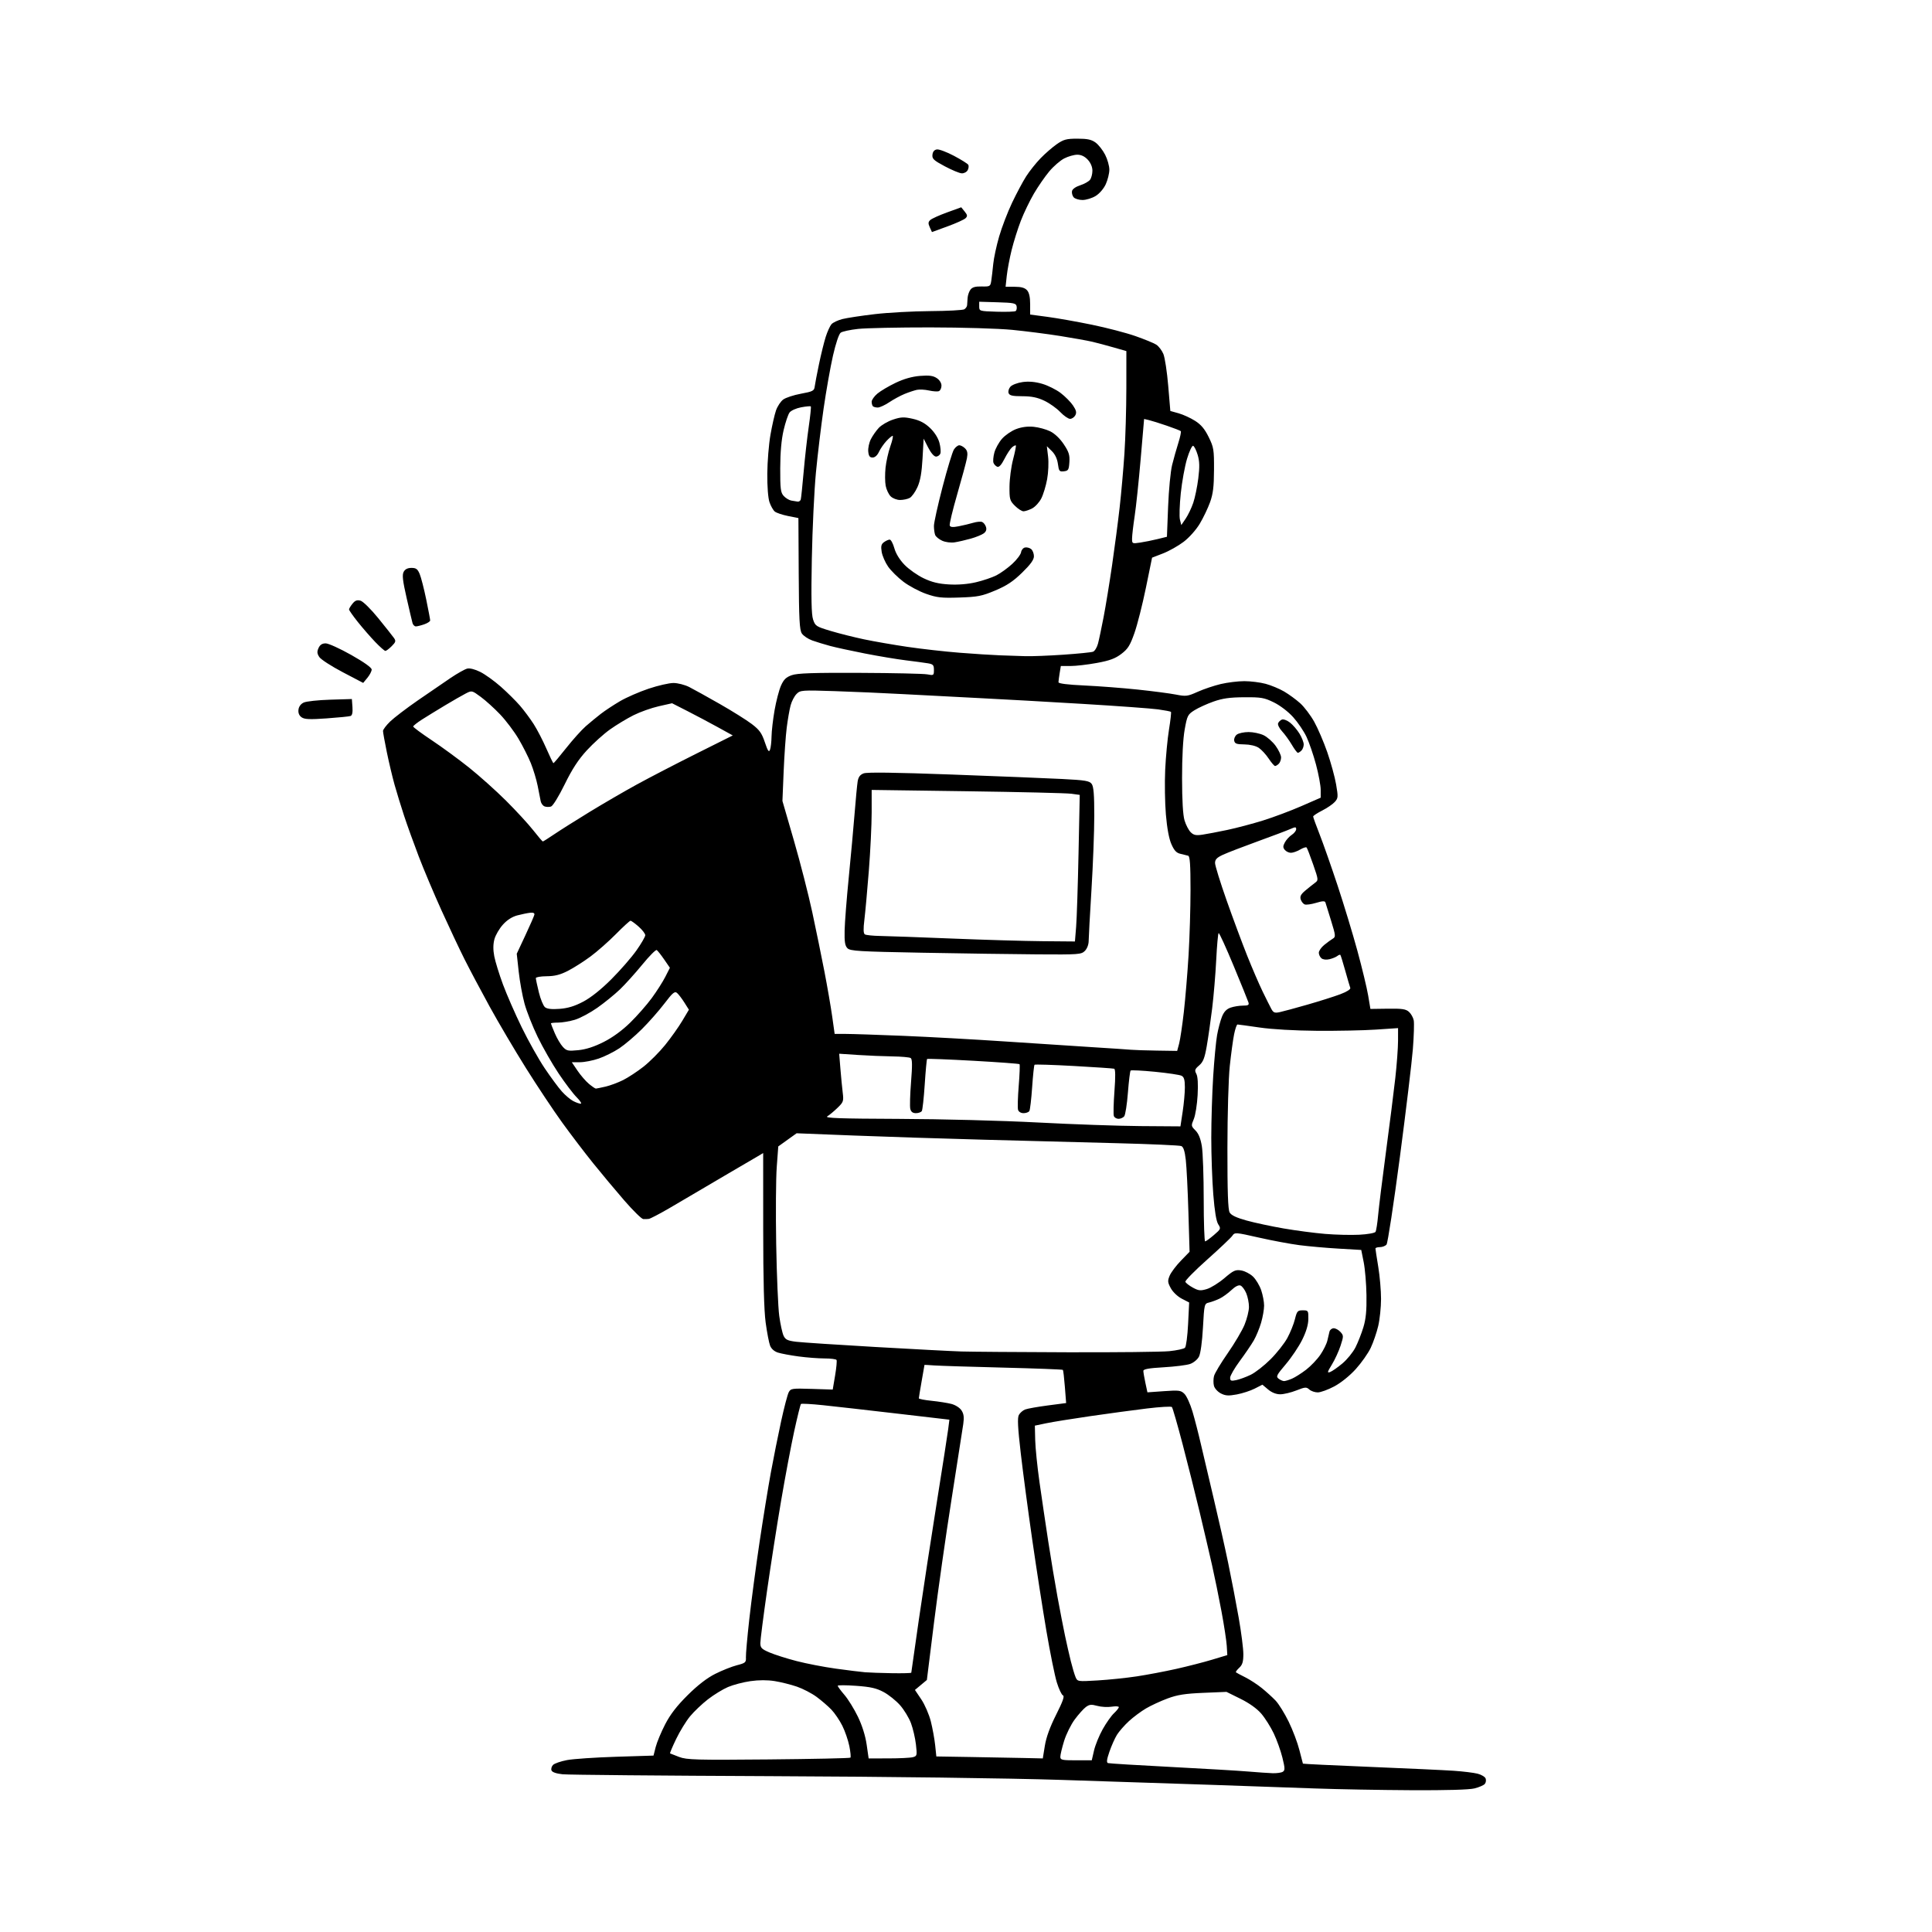 <svg version="1.1" xmlns="http://www.w3.org/2000/svg" xmlns:xlink="http://www.w3.org/1999/xlink" width="1024" height="1024" viewBox="0 0 1024 1024"><path stroke="none" fill="black" fill-rule="evenodd" d="M747.807,948.847C731.688,948.764 708.825,948.347 697.0,947.921C685.175,947.495 660.875,946.646 643.0,946.033C625.125,945.421 588.9,944.229 562.5,943.386C533.919,942.472 471.819,941.671 409.0,941.405C350.975,941.16 301.11,940.708 298.188,940.4C294.79,940.042 292.669,939.301 292.301,938.343C291.985,937.519 292.363,936.208 293.142,935.429C293.921,934.651 297.245,933.506 300.529,932.884C303.813,932.263 315.472,931.472 326.437,931.127L346.374,930.5L347.537,925.932C348.177,923.419 350.43,918.019 352.543,913.932C355.263,908.673 358.742,904.16 364.443,898.498C369.812,893.166 374.691,889.394 379.068,887.191C382.68,885.373 387.855,883.313 390.568,882.614C395.121,881.439 395.489,881.117 395.353,878.421C395.271,876.814 396.087,867.625 397.164,858.0C398.241,848.375 400.669,830.15 402.559,817.5C404.449,804.85 407.151,788.2 408.562,780.5C409.973,772.8 412.428,760.548 414.016,753.273C415.605,745.999 417.417,739.089 418.044,737.919C419.119,735.909 419.798,735.81 430.273,736.145L441.363,736.5L442.619,729.054C443.31,724.958 443.652,721.246 443.379,720.804C443.105,720.362 440.241,720.0 437.013,720.0C433.786,720 427.625,719.528 423.322,718.952C419.02,718.375 414.084,717.456 412.353,716.908C410.375,716.283 408.817,714.908 408.158,713.207C407.581,711.718 406.527,706.225 405.816,701.0C404.94,694.563 404.52,678.546 404.512,651.323L404.5,611.146L401.5,612.93C399.85,613.911 392.875,617.992 386.0,621.997C379.125,626.003 371.25,630.637 368.5,632.295C365.75,633.953 359.401,637.681 354.39,640.579C349.38,643.477 344.655,645.935 343.89,646.042C343.126,646.149 341.785,646.184 340.911,646.118C340.038,646.053 335.517,641.612 330.866,636.25C326.215,630.888 318.788,622.0 314.36,616.5C309.933,611.0 302.566,601.325 297.989,595.0C293.412,588.675 284.776,575.7 278.799,566.166C272.822,556.632 264.15,541.943 259.528,533.522C254.906,525.102 248.9,513.777 246.18,508.356C243.461,502.935 237.977,491.3 233.994,482.5C230.011,473.7 224.599,460.875 221.967,454.0C219.336,447.125 215.838,437.417 214.193,432.426C212.549,427.435 210.268,420.01 209.125,415.926C207.982,411.842 206.136,404.063 205.023,398.64C203.911,393.217 203,388.176 203,387.438C203,386.7 204.687,384.456 206.75,382.452C208.812,380.448 215.45,375.381 221.5,371.192C227.55,367.003 235.387,361.636 238.916,359.265C242.445,356.895 246.36,354.697 247.615,354.382C249.002,354.034 251.732,354.725 254.57,356.142C257.139,357.425 262.044,360.956 265.47,363.988C268.895,367.019 273.453,371.535 275.599,374.022C277.744,376.51 281.009,380.897 282.854,383.772C284.699,386.647 287.724,392.487 289.577,396.75C291.43,401.012 293.126,404.5 293.345,404.5C293.564,404.5 296.614,400.875 300.122,396.445C303.63,392.015 308.3,386.818 310.5,384.896C312.7,382.974 316.3,380.012 318.5,378.315C320.7,376.618 325.261,373.611 328.635,371.634C332.009,369.657 338.826,366.68 343.783,365.019C348.739,363.359 354.659,362 356.937,362C359.216,362 362.974,362.96 365.29,364.132C367.605,365.305 374.9,369.349 381.5,373.118C388.1,376.887 395.73,381.669 398.456,383.744C402.544,386.856 403.758,388.55 405.388,393.414C406.941,398.046 407.525,398.902 408.112,397.405C408.523,396.357 408.891,393.196 408.93,390.381C408.968,387.566 409.693,381.291 410.539,376.437C411.385,371.584 412.913,365.725 413.933,363.419C415.385,360.136 416.626,358.929 419.644,357.863C422.626,356.809 430.803,356.53 455.716,356.632C473.434,356.705 489.522,357.063 491.466,357.428C494.873,358.067 495.0,357.983 495.0,355.091C495.0,352.483 494.575,352.021 491.75,351.555C489.962,351.26 484.675,350.548 480.0,349.973C475.325,349.398 465.65,347.783 458.5,346.385C451.35,344.987 443.025,343.179 440.0,342.367C436.975,341.556 432.699,340.246 430.498,339.458C428.297,338.669 425.822,337.006 424.998,335.762C423.762,333.896 423.471,328.339 423.337,304.047L423.174,274.593L417.68,273.496C414.658,272.893 411.492,271.823 410.644,271.119C409.796,270.416 408.537,268.189 407.847,266.17C407.098,263.98 406.629,257.862 406.685,251.0C406.736,244.675 407.486,235.45 408.35,230.5C409.215,225.55 410.541,219.72 411.296,217.544C412.052,215.369 413.764,212.772 415.1,211.775C416.436,210.777 420.673,209.382 424.515,208.676C430.755,207.528 431.532,207.13 431.802,204.945C431.968,203.6 432.994,198.225 434.083,193.0C435.172,187.775 436.781,181.25 437.66,178.5C438.538,175.75 439.902,172.759 440.69,171.853C441.478,170.947 444.103,169.708 446.524,169.098C448.944,168.489 456.665,167.319 463.681,166.498C470.697,165.677 483.93,164.955 493.087,164.894C502.244,164.832 510.354,164.4 511.109,163.933C511.864,163.466 512.53,162.502 512.589,161.792C512.647,161.081 512.764,159.349 512.848,157.941C512.931,156.534 513.599,154.563 514.332,153.561C515.31,152.224 516.894,151.764 520.293,151.833C524.763,151.922 524.94,151.814 525.409,148.713C525.676,146.946 526.14,142.974 526.44,139.887C526.74,136.801 528.141,130.276 529.554,125.387C530.968,120.499 534.049,112.45 536.401,107.5C538.754,102.55 542.113,96.25 543.867,93.5C545.62,90.75 549.059,86.429 551.509,83.899C553.959,81.368 557.846,77.993 560.146,76.399C563.754,73.899 565.259,73.5 571.091,73.5C576.336,73.5 578.487,73.962 580.677,75.559C582.23,76.691 584.513,79.599 585.75,82.02C586.987,84.442 587.99,88.016 587.978,89.962C587.966,91.908 587.119,95.343 586.096,97.595C585.016,99.973 582.774,102.595 580.75,103.845C578.833,105.03 575.685,106 573.754,106C571.824,106 569.703,105.347 569.04,104.548C568.377,103.749 567.991,102.287 568.181,101.298C568.388,100.223 570.13,98.983 572.514,98.215C574.706,97.508 577.062,96.184 577.75,95.274C578.437,94.363 579,92.194 579.0,90.455C579.0,88.484 578.076,86.295 576.548,84.646C574.916,82.885 573.062,82 571.008,82C569.31,82 566.198,82.879 564.093,83.953C561.988,85.026 558.406,88.126 556.133,90.841C553.861,93.555 550.193,98.864 547.984,102.638C545.774,106.412 542.662,112.875 541.068,117.0C539.473,121.125 537.279,128.1 536.191,132.5C535.103,136.9 533.936,143.088 533.598,146.25L532.983,152.0L537.836,152C541.269,152 543.175,152.536 544.345,153.829C545.465,155.066 546.0,157.445 546.0,161.187L546.0,166.716L555.25,167.95C560.337,168.629 570.901,170.501 578.725,172.111C586.549,173.721 596.899,176.419 601.725,178.106C606.551,179.793 611.55,181.844 612.834,182.664C614.117,183.485 615.816,185.709 616.609,187.607C617.402,189.505 618.557,197.08 619.176,204.441L620.3,217.824L624.667,219.047C627.068,219.719 630.995,221.514 633.394,223.035C636.586,225.059 638.526,227.369 640.628,231.65C643.298,237.089 643.496,238.307 643.45,249.0C643.411,257.98 642.95,261.75 641.349,266.206C640.221,269.344 637.768,274.464 635.899,277.585C633.951,280.836 630.302,284.929 627.352,287.172C624.52,289.325 619.598,292.096 616.413,293.33L610.623,295.572L607.345,311.58C605.542,320.384 602.815,331.149 601.284,335.503C598.956,342.124 597.817,343.939 594.327,346.592C591.093,349.05 588.167,350.129 581.327,351.384C576.472,352.275 570.196,353.003 567.381,353.002L562.262,353.0L561.642,356.75C561.301,358.812 561.017,360.993 561.011,361.594C561.004,362.304 565.833,362.911 574.75,363.322C582.312,363.67 595.025,364.643 603.0,365.484C610.975,366.326 620.092,367.52 623.26,368.139C628.611,369.184 629.431,369.08 634.804,366.669C637.985,365.241 643.493,363.388 647.044,362.551C650.595,361.714 656.2,361.028 659.5,361.027C662.8,361.025 667.869,361.654 670.764,362.425C673.659,363.196 678.103,365.042 680.639,366.528C683.174,368.014 687.008,370.819 689.157,372.761C691.307,374.703 694.634,379.097 696.552,382.527C698.47,385.956 701.592,393.233 703.491,398.698C705.39,404.162 707.494,411.846 708.168,415.772C709.305,422.406 709.254,423.062 707.446,425.063C706.376,426.247 703.362,428.3 700.75,429.625C698.138,430.95 696.0,432.367 696.0,432.774C696.0,433.181 697.551,437.464 699.446,442.292C701.341,447.119 705.609,459.266 708.929,469.285C712.25,479.303 716.986,494.907 719.453,503.96C721.921,513.014 724.482,523.646 725.145,527.588L726.349,534.755L735.568,534.627C743.179,534.522 745.136,534.816 746.788,536.31C747.889,537.305 749.024,539.33 749.31,540.81C749.597,542.289 749.389,549.125 748.85,556.0C748.31,562.875 745.205,588.696 741.949,613.379C738.694,638.063 735.518,658.875 734.893,659.629C734.267,660.383 732.685,661.0 731.378,661.0C730.07,661.0 729.008,661.337 729.017,661.75C729.027,662.163 729.7,666.55 730.514,671.5C731.327,676.45 731.987,684.1 731.981,688.5C731.975,692.9 731.3,699.346 730.48,702.824C729.66,706.302 727.874,711.504 726.511,714.385C725.148,717.265 721.588,722.325 718.598,725.628C715.371,729.195 710.737,732.927 707.192,734.817C703.907,736.568 699.968,738.0 698.439,738.0C696.909,738.0 694.893,737.308 693.959,736.463C692.426,735.076 691.758,735.125 687.094,736.963C684.251,738.083 680.402,739 678.54,739.0C676.37,739.0 674.066,738.085 672.127,736.454L669.101,733.908L665.009,735.995C662.758,737.144 658.476,738.534 655.494,739.086C651.094,739.899 649.501,739.794 647.05,738.526C645.388,737.667 643.749,735.847 643.406,734.482C643.063,733.117 643.083,730.807 643.449,729.348C643.815,727.889 647.087,722.432 650.721,717.22C654.354,712.009 658.368,705.215 659.64,702.123C660.912,699.03 661.963,694.798 661.976,692.718C661.989,690.638 661.345,687.369 660.545,685.454C659.745,683.539 658.365,681.694 657.479,681.354C656.462,680.963 654.694,681.849 652.684,683.756C650.933,685.417 648.15,687.438 646.5,688.248C644.85,689.057 642.329,689.999 640.897,690.342C638.312,690.96 638.29,691.049 637.59,703.643C637.166,711.278 636.324,717.407 635.473,719.052C634.689,720.569 632.602,722.292 630.78,722.928C628.976,723.558 622.663,724.35 616.75,724.689C608.921,725.138 606.0,725.658 606.0,726.604C606.0,727.317 606.486,730.166 607.079,732.934L608.159,737.967L616.939,737.344C624.96,736.774 625.9,736.9 627.8,738.8C628.944,739.944 630.844,744.119 632.024,748.079C633.203,752.039 635.211,759.829 636.486,765.389C637.762,770.95 640.844,784.05 643.337,794.5C645.829,804.95 649.268,820.25 650.98,828.5C652.691,836.75 655.196,849.789 656.546,857.475C657.896,865.161 659.0,873.806 659.0,876.686C659.0,880.776 658.524,882.366 656.823,883.95C655.625,885.066 654.838,886.153 655.073,886.367C655.308,886.58 657.525,887.764 660.0,888.998C662.475,890.232 666.435,892.811 668.801,894.729C671.166,896.647 674.451,899.631 676.101,901.359C677.751,903.086 680.862,908.1 683.014,912.5C685.166,916.9 687.718,923.65 688.686,927.5C689.654,931.35 690.504,934.62 690.574,934.768C690.644,934.915 706.631,935.686 726.101,936.482C745.57,937.278 765.55,938.205 770.5,938.543C775.45,938.881 781.141,939.577 783.147,940.09C785.153,940.602 787.073,941.749 787.414,942.638C787.755,943.526 787.563,944.821 786.987,945.516C786.411,946.21 783.954,947.278 781.527,947.889C778.713,948.597 766.497,948.945 747.807,948.847zM674.5,939.837C676.7,939.91 679.137,939.566 679.916,939.073C681.129,938.305 681.097,937.23 679.693,931.539C678.792,927.888 676.722,922.111 675.092,918.7C673.463,915.29 670.501,910.6 668.511,908.278C666.215,905.6 662.18,902.716 657.478,900.392L650.064,896.728L637.782,897.242C628.116,897.648 624.09,898.279 618.88,900.207C615.24,901.555 610.093,903.927 607.444,905.48C604.794,907.033 600.688,910.09 598.32,912.273C595.951,914.456 593.102,917.717 591.988,919.52C590.873,921.323 589.088,925.339 588.019,928.445C586.582,932.62 586.392,934.192 587.288,934.476C587.955,934.688 602.9,935.606 620.5,936.516C638.1,937.427 656.55,938.517 661.5,938.939C666.45,939.36 672.3,939.765 674.5,939.837zM407.345,932.533C430.909,932.319 450.436,931.897 450.738,931.596C451.039,931.294 450.781,928.533 450.164,925.46C449.546,922.387 447.876,917.539 446.451,914.687C445.027,911.834 442.43,908.001 440.681,906.17C438.931,904.338 435.399,901.289 432.83,899.394C430.262,897.498 425.571,895.056 422.405,893.967C419.24,892.878 413.952,891.553 410.653,891.022C406.773,890.397 402.217,890.402 397.745,891.036C393.943,891.575 388.581,892.985 385.83,894.168C383.079,895.352 378.292,898.289 375.193,900.696C372.093,903.103 367.841,907.149 365.743,909.688C363.646,912.226 360.325,917.64 358.363,921.717C356.402,925.795 354.956,929.225 355.149,929.34C355.342,929.455 357.525,930.308 360.0,931.235C364.028,932.745 368.991,932.881 407.345,932.533zM570.328,933.0L578.657,933.0L579.859,927.792C580.52,924.927 582.583,919.864 584.444,916.542C586.304,913.219 588.99,909.409 590.413,908.076C591.836,906.742 593.0,905.274 593.0,904.814C593.0,904.353 591.283,904.251 589.185,904.586C587.087,904.922 583.657,904.723 581.562,904.145C578.409,903.274 577.363,903.386 575.488,904.796C574.242,905.733 571.599,908.693 569.614,911.374C567.628,914.055 565.103,919.165 564.002,922.729C562.901,926.294 562.0,930.063 562.0,931.105C562.0,932.813 562.821,933.0 570.328,933.0zM470.949,931.986C476.752,931.979 482.549,931.692 483.832,931.348C486.056,930.753 486.132,930.44 485.464,924.612C485.079,921.25 483.902,916.184 482.849,913.353C481.795,910.522 479.196,906.232 477.072,903.819C474.948,901.407 471.026,898.26 468.355,896.826C464.517,894.766 461.457,894.072 453.75,893.516C448.387,893.13 444.0,893.121 444.0,893.498C444.0,893.874 445.608,896.054 447.573,898.341C449.538,900.628 452.751,905.828 454.713,909.895C456.963,914.562 458.67,920.003 459.339,924.645L460.398,932.0L470.949,931.986zM542.602,931.774L552.704,932.0L553.799,925.25C554.529,920.751 556.527,915.265 559.792,908.797C563.301,901.846 564.324,898.955 563.401,898.601C562.693,898.329 561.224,895.227 560.137,891.709C559.05,888.19 556.563,875.903 554.609,864.405C552.655,852.907 549.275,831.125 547.097,816.0C544.919,800.875 542.187,780.294 541.026,770.264C539.436,756.532 539.187,751.519 540.018,749.966C540.625,748.832 542.138,747.518 543.379,747.046C544.621,746.574 550.01,745.615 555.356,744.916L565.075,743.644L564.405,735.072C564.036,730.357 563.562,726.306 563.352,726.068C563.141,725.83 548.914,725.288 531.735,724.862C514.556,724.436 498.137,723.919 495.25,723.712C492.363,723.505 489.999,723.372 489.999,723.418C489.998,723.463 489.323,727.325 488.5,732.0C487.677,736.675 487.002,740.785 487.001,741.134C487.001,741.482 490.038,742.075 493.75,742.452C497.462,742.829 502.189,743.574 504.253,744.108C506.386,744.66 508.701,746.14 509.616,747.537C510.825,749.382 511.059,751.183 510.553,754.748C510.182,757.362 507.394,775.25 504.358,794.5C501.322,813.75 497.133,843.207 495.049,859.96L491.26,890.419L488.097,893.06L484.934,895.701L488.313,900.722C490.172,903.484 492.445,908.739 493.365,912.4C494.284,916.061 495.316,921.734 495.658,925.006L496.28,930.956L514.39,931.252C524.351,931.415 537.046,931.65 542.602,931.774zM581.797,890.663C587.684,890.313 597.0,889.346 602.5,888.514C608.0,887.682 617.45,885.891 623.5,884.534C629.55,883.176 638.1,880.978 642.5,879.649L650.5,877.234L650.211,872.367C650.052,869.69 648.788,861.425 647.402,854.0C646.016,846.575 643.763,835.55 642.397,829.5C641.03,823.45 638.086,810.85 635.855,801.5C633.624,792.15 629.56,775.95 626.824,765.5C624.089,755.05 621.525,746.163 621.127,745.752C620.73,745.341 614.801,745.685 607.952,746.517C601.103,747.349 587.625,749.171 578.0,750.566C568.375,751.962 557.8,753.669 554.5,754.361L548.5,755.619L548.676,763.199C548.773,767.368 549.802,777.466 550.962,785.639C552.122,793.813 554.208,807.925 555.597,817.0C556.986,826.075 559.198,839.35 560.513,846.5C561.827,853.65 563.617,862.875 564.489,867.0C565.362,871.125 566.746,877.2 567.565,880.5C568.384,883.8 569.513,887.58 570.074,888.9C571.086,891.281 571.18,891.295 581.797,890.663zM472.75,886.832C478.387,886.924 483.0,886.8 483.0,886.555C483.0,886.31 484.814,873.598 487.031,858.305C489.248,843.012 493.506,815.2 496.493,796.5C499.48,777.8 502.21,760.241 502.56,757.48L503.197,752.46L475.348,749.214C460.032,747.429 442.451,745.437 436.28,744.787C430.11,744.137 424.819,743.848 424.523,744.144C424.226,744.44 422.619,750.928 420.951,758.562C419.282,766.196 416.153,782.805 413.997,795.471C411.842,808.137 408.485,829.617 406.539,843.204C404.593,856.791 403.0,869.223 403.0,870.83C403.0,873.373 403.632,874.026 407.856,875.843C410.527,876.992 416.966,879.037 422.166,880.388C427.365,881.739 436.768,883.555 443.06,884.423C449.352,885.291 456.3,886.15 458.5,886.332C460.7,886.515 467.113,886.739 472.75,886.832zM655.25,731.481C657.038,731.109 660.494,729.836 662.931,728.652C665.367,727.468 670.092,723.771 673.431,720.436C676.769,717.101 680.778,712.015 682.34,709.135C683.902,706.255 685.702,701.784 686.34,699.199C687.401,694.902 687.757,694.5 690.5,694.5C693.405,694.5 693.498,694.645 693.447,699.087C693.412,702.168 692.334,705.807 690.161,710.176C688.383,713.752 684.476,719.563 681.481,723.089C676.584,728.852 676.203,729.626 677.708,730.75C678.629,731.438 679.92,732.0 680.576,732.0C681.233,732.0 683.098,731.438 684.721,730.75C686.343,730.062 689.727,727.925 692.24,726.0C694.753,724.075 698.178,720.475 699.851,718.0C701.524,715.525 703.184,712.15 703.54,710.5C703.895,708.85 704.399,706.712 704.66,705.75C704.921,704.788 705.935,704.0 706.912,704.0C707.89,704.0 709.491,704.885 710.471,705.968C712.165,707.84 712.168,708.192 710.539,713.218C709.597,716.123 707.532,720.617 705.951,723.204C703.466,727.269 703.337,727.811 705.003,727.195C706.063,726.802 708.978,724.77 711.48,722.679C713.982,720.587 717.108,716.747 718.426,714.145C719.745,711.543 721.635,706.734 722.627,703.457C723.959,699.055 724.386,694.628 724.26,686.5C724.166,680.45 723.504,672.575 722.789,669.0L721.489,662.5L709.495,661.799C702.898,661.414 693.548,660.586 688.717,659.96C683.886,659.334 674.211,657.526 667.217,655.943C654.688,653.107 654.48,653.094 653.139,655.016C652.39,656.09 646.407,661.752 639.844,667.598C633.28,673.445 628.073,678.74 628.272,679.364C628.472,679.989 630.238,681.375 632.198,682.444C635.283,684.127 636.286,684.231 639.66,683.22C641.804,682.578 645.997,679.971 648.977,677.427C653.746,673.357 654.809,672.87 657.854,673.364C659.756,673.672 662.572,675.132 664.111,676.607C665.651,678.081 667.605,681.328 668.455,683.822C669.305,686.316 670.0,689.994 670.0,691.997C670.0,693.999 669.287,698.081 668.415,701.068C667.543,704.056 665.785,708.3 664.509,710.5C663.233,712.7 659.897,717.599 657.095,721.387C654.293,725.174 652.0,729.148 652.0,730.216C652.0,731.88 652.466,732.062 655.25,731.481zM565.5,716.733C591.35,716.812 615.757,716.55 619.738,716.151C623.718,715.751 627.465,714.935 628.064,714.336C628.662,713.738 629.406,708.094 629.716,701.795L630.28,690.342L626.39,688.344C624.185,687.211 621.664,684.817 620.569,682.817C618.877,679.724 618.799,678.899 619.938,676.15C620.653,674.424 623.322,670.862 625.869,668.235L630.5,663.458L629.88,642.479C629.539,630.941 628.917,618.488 628.498,614.806C627.962,610.103 627.254,607.91 626.118,607.433C625.228,607.059 609.875,606.376 592.0,605.916C574.125,605.455 542.175,604.618 521.0,604.056C499.825,603.494 468.936,602.5 452.357,601.847L422.215,600.659L417.357,604.144L412.5,607.63L411.689,618.565C411.243,624.579 411.112,643.0 411.399,659.5C411.686,676.0 412.414,693.092 413.017,697.483C413.62,701.873 414.656,706.597 415.319,707.98C416.316,710.059 417.475,710.61 422.012,711.162C425.03,711.529 443.925,712.774 464.0,713.93C484.075,715.086 504.55,716.157 509.5,716.31C514.45,716.463 539.65,716.653 565.5,716.733zM638.75,657.962C639.163,657.942 641.242,656.434 643.371,654.611C647.096,651.422 647.183,651.208 645.687,648.899C644.657,647.31 643.772,641.958 643.066,633.05C642.48,625.653 642.002,612.153 642.004,603.05C642.005,593.948 642.461,579.3 643.016,570.5C643.572,561.7 644.503,551.839 645.087,548.586C645.67,545.333 646.826,540.977 647.654,538.906C648.713,536.26 650.075,534.821 652.23,534.07C653.918,533.481 656.859,533.0 658.766,533.0C661.61,533.0 662.135,532.685 661.687,531.25C661.386,530.288 657.846,521.556 653.82,511.847C649.794,502.138 646.232,494.359 645.904,494.561C645.576,494.763 645.001,501.132 644.625,508.714C644.249,516.296 643.278,527.9 642.467,534.5C641.656,541.1 640.368,550.081 639.604,554.459C638.49,560.844 637.692,562.868 635.566,564.697C633.276,566.667 633.075,567.272 634.086,569.16C634.848,570.584 635.084,574.503 634.764,580.422C634.494,585.415 633.583,591.132 632.739,593.126C631.263,596.617 631.295,596.841 633.621,599.167C635.268,600.813 636.347,603.479 637.013,607.541C637.549,610.819 637.991,623.513 637.994,635.75C637.997,647.987 638.337,657.983 638.75,657.962zM720.43,654.439C724.792,654.217 728.671,653.532 729.051,652.917C729.431,652.302 730.052,648.357 730.43,644.149C730.808,639.942 732.682,624.8 734.594,610.5C736.506,596.2 738.726,578.65 739.526,571.5C740.326,564.35 740.985,555.444 740.99,551.709L741.0,544.918L729.25,545.709C722.788,546.144 708.725,546.431 698.0,546.348C686.185,546.255 674.195,545.565 667.576,544.598C661.568,543.719 656.312,543.0 655.897,543.0C655.482,543.0 654.668,545.362 654.088,548.25C653.509,551.138 652.484,558.675 651.811,565.0C651.121,571.492 650.575,590.434 650.558,608.5C650.536,631.678 650.86,641.086 651.733,642.627C652.576,644.115 655.276,645.4 660.719,646.906C664.999,648.089 673.832,649.979 680.348,651.105C686.865,652.231 696.765,653.533 702.348,653.998C707.932,654.463 716.069,654.661 720.43,654.439zM604.577,596.851L625.654,597.0L626.834,589.25C627.482,584.987 628.01,579.153 628.007,576.285C628.002,572.332 627.577,570.853 626.25,570.172C625.288,569.678 618.944,568.731 612.153,568.067C605.362,567.403 599.554,567.113 599.245,567.422C598.936,567.73 598.292,573.018 597.814,579.172C597.336,585.327 596.452,590.956 595.85,591.681C595.248,592.406 593.896,593.0 592.846,593.0C591.796,593.0 590.682,592.336 590.371,591.524C590.059,590.712 590.197,584.809 590.676,578.406C591.262,570.59 591.212,566.659 590.524,566.445C589.961,566.269 580.344,565.616 569.153,564.994C557.962,564.371 548.589,564.078 548.324,564.343C548.059,564.608 547.488,569.984 547.055,576.29C546.623,582.597 545.957,588.261 545.575,588.878C545.194,589.495 543.814,590.0 542.508,590.0C541.121,590.0 539.909,589.273 539.593,588.25C539.294,587.288 539.452,581.55 539.943,575.501C540.434,569.452 540.626,564.293 540.37,564.037C540.115,563.781 529.078,562.967 515.845,562.227C502.612,561.488 491.603,561.064 491.381,561.285C491.16,561.507 490.596,567.55 490.129,574.714C489.662,581.877 488.965,588.248 488.581,588.869C488.196,589.491 486.792,590.0 485.46,590.0C483.782,590.0 482.865,589.309 482.475,587.75C482.166,586.513 482.345,580.103 482.873,573.507C483.59,564.554 483.537,561.327 482.667,560.773C482.025,560.365 477.675,559.979 473.0,559.915C468.325,559.852 460.064,559.507 454.642,559.15L444.785,558.5L445.437,566.5C445.796,570.9 446.351,576.626 446.67,579.225C447.211,583.627 447.019,584.172 443.851,587.225C441.982,589.026 439.563,591.036 438.476,591.691C436.923,592.627 445.062,592.914 476.5,593.031C499.114,593.115 531.061,593.946 550.0,594.941C568.425,595.91 592.985,596.769 604.577,596.851zM307.783,584.994C308.489,584.997 307.533,583.466 305.659,581.592C303.784,579.718 299.471,574.028 296.073,568.948C292.675,563.867 287.688,555.163 284.991,549.605C282.295,544.047 279.16,536.125 278.025,532.0C276.891,527.875 275.495,520.225 274.924,515.0L273.885,505.5L278.423,495.807C280.92,490.476 283.083,485.526 283.231,484.807C283.406,483.955 282.63,483.596 281.0,483.775C279.625,483.926 276.587,484.547 274.249,485.155C271.463,485.879 268.809,487.575 266.552,490.074C264.658,492.171 262.633,495.649 262.053,497.803C261.346,500.428 261.317,503.396 261.964,506.808C262.494,509.607 264.559,516.308 266.551,521.698C268.544,527.089 273.029,537.35 276.518,544.5C280.006,551.65 285.48,561.398 288.68,566.163C291.881,570.928 295.98,576.476 297.79,578.493C299.599,580.51 302.299,582.796 303.79,583.574C305.28,584.351 307.077,584.99 307.783,584.994zM315.827,576.976C316.197,576.962 318.506,576.489 320.958,575.924C323.409,575.359 327.612,573.793 330.296,572.445C332.981,571.097 337.845,567.897 341.106,565.335C344.368,562.773 349.521,557.6 352.559,553.84C355.597,550.08 359.669,544.341 361.608,541.087L365.132,535.17L362.702,531.32C361.366,529.203 359.616,526.926 358.813,526.26C357.603,525.255 356.466,526.218 352.131,531.921C349.258,535.7 343.89,541.794 340.203,545.464C336.517,549.133 331.137,553.705 328.249,555.622C325.361,557.54 320.453,559.984 317.342,561.054C314.232,562.124 309.748,563.0 307.377,563.0L303.068,563.0L306.059,567.432C307.704,569.87 310.423,573.02 312.102,574.432C313.78,575.845 315.456,576.989 315.827,576.976zM306.5,556.618C310.56,556.218 314.896,554.82 319.912,552.294C324.666,549.9 329.719,546.22 334.005,542.031C337.679,538.439 342.83,532.575 345.45,529.0C348.07,525.425 351.304,520.351 352.637,517.724L355.06,512.948L352.017,508.525C350.343,506.092 348.571,503.853 348.079,503.549C347.586,503.244 344.147,506.709 340.436,511.248C336.725,515.786 331.396,521.7 328.594,524.39C325.792,527.079 320.383,531.473 316.574,534.154C312.764,536.834 307.395,539.696 304.642,540.514C301.889,541.331 297.919,542.0 295.818,542.0C293.718,542.0 292.0,542.188 292.0,542.417C292.0,542.646 292.93,545.009 294.067,547.667C295.204,550.325 297.117,553.56 298.317,554.855C300.289,556.982 301.08,557.152 306.5,556.618zM613.211,556.84L623.923,557.0L624.952,553.18C625.517,551.079 626.642,543.541 627.451,536.43C628.259,529.318 629.389,515.755 629.961,506.289C630.532,496.822 631.0,481.171 631.0,471.507C631.0,458.323 630.688,453.841 629.75,453.552C629.062,453.34 627.23,452.888 625.677,452.546C623.547,452.078 622.369,450.827 620.873,447.446C619.597,444.562 618.554,438.963 617.945,431.733C617.424,425.555 617.258,414.875 617.575,408.0C617.892,401.125 618.804,391.499 619.601,386.608C620.397,381.717 620.861,377.527 620.631,377.297C620.401,377.067 617.352,376.479 613.856,375.99C610.36,375.5 592.425,374.193 574.0,373.084C555.575,371.976 530.825,370.589 519.0,370.001C507.175,369.414 489.175,368.476 479.0,367.916C468.825,367.356 452.35,366.634 442.388,366.311C424.957,365.746 424.198,365.802 422.191,367.809C421.044,368.956 419.626,371.674 419.041,373.849C418.455,376.024 417.528,381.335 416.981,385.651C416.434,389.967 415.698,400.48 415.346,409.013L414.707,424.527L420.789,445.514C424.135,457.056 428.515,474.15 430.523,483.5C432.531,492.85 435.435,507.025 436.976,515.0C438.517,522.975 440.364,533.663 441.08,538.75L442.383,548.0L448.23,548.0C451.446,548.0 465.197,548.456 478.789,549.014C492.38,549.571 516.775,550.922 533.0,552.014C549.225,553.107 570.15,554.476 579.5,555.057C588.85,555.637 597.85,556.24 599.5,556.396C601.15,556.552 607.32,556.752 613.211,556.84zM678.32,536.449C680.069,536.076 686.675,534.286 693.0,532.472C699.325,530.659 707.119,528.192 710.319,526.99C713.832,525.671 715.956,524.329 715.678,523.604C715.425,522.945 714.22,518.826 713,514.452C711.781,510.079 710.617,506.323 710.415,506.107C710.214,505.892 709.475,506.167 708.774,506.72C708.073,507.272 706.219,508.031 704.654,508.405C702.962,508.81 701.239,508.614 700.404,507.921C699.632,507.28 699.0,505.95 699.0,504.966C699.0,503.983 700.29,502.125 701.866,500.839C703.442,499.553 705.497,498.05 706.432,497.5C708.007,496.574 707.939,495.874 705.509,488.0C704.066,483.325 702.714,478.973 702.505,478.329C702.22,477.454 700.968,477.506 697.538,478.539C695.016,479.298 692.305,479.67 691.514,479.367C690.723,479.064 689.776,477.871 689.41,476.717C688.908,475.134 689.494,473.988 691.791,472.059C693.468,470.652 695.748,468.825 696.86,468.0C698.874,466.505 698.87,466.47 695.983,458.126C694.389,453.52 692.827,449.494 692.512,449.178C692.196,448.863 690.645,449.369 689.065,450.303C687.485,451.236 685.303,452.0 684.218,452.0C683.133,452.0 681.672,451.31 680.972,450.466C679.939,449.222 679.947,448.467 681.015,446.473C681.739,445.12 683.381,443.325 684.665,442.484C685.949,441.642 687.0,440.297 687.0,439.493C687.0,438.218 686.588,438.214 683.75,439.466C681.962,440.255 674.2,443.184 666.5,445.976C658.8,448.767 650.587,451.934 648.25,453.013C644.953,454.534 644.0,455.519 644.0,457.406C644.0,458.743 646.75,467.636 650.112,477.169C653.473,486.701 658.381,499.9 661.018,506.5C663.655,513.1 667.34,521.65 669.208,525.5C671.076,529.35 673.174,533.541 673.871,534.814C674.936,536.758 675.648,537.02 678.32,536.449zM296.625,534.713C301.009,534.382 304.563,533.296 309.125,530.893C313.193,528.751 318.585,524.454 324.026,519.018C328.715,514.333 334.677,507.494 337.276,503.821C339.874,500.147 342.0,496.481 342.0,495.674C342.0,494.867 340.409,492.811 338.465,491.104C336.521,489.397 334.596,488.0 334.188,488.0C333.78,488.0 330.308,491.178 326.473,495.063C322.638,498.948 316.575,504.294 313.0,506.943C309.425,509.593 304.025,513.026 301.0,514.574C296.907,516.667 294.029,517.397 289.75,517.427C286.587,517.449 284.0,517.895 284.0,518.419C284.0,518.943 284.721,522.326 285.602,525.936C286.483,529.546 287.945,533.102 288.852,533.838C289.988,534.76 292.402,535.032 296.625,534.713zM549.75,505.832C536.962,505.74 509.475,505.348 488.666,504.962C455.2,504.342 450.64,504.067 449.166,502.585C447.867,501.279 447.536,499.215 447.664,493.205C447.754,488.967 448.744,476.275 449.864,465.0C450.984,453.725 452.381,438.425 452.969,431.0C453.558,423.575 454.279,416.017 454.573,414.205C454.96,411.822 455.839,410.632 457.748,409.906C459.552,409.22 474.354,409.415 504.444,410.52C528.675,411.409 554.967,412.469 562.871,412.875C575.284,413.511 577.431,413.869 578.621,415.497C579.65,416.903 579.997,421.21 579.989,432.441C579.984,440.724 579.316,458.3 578.505,471.5C577.695,484.7 577.024,496.962 577.016,498.75C577.007,500.65 576.169,502.831 575.0,504.0C573.104,505.896 571.787,505.991 549.75,505.832zM552.618,498.855L569.737,499.0L570.368,491.25C570.715,486.988 571.288,469.507 571.642,452.406L572.286,421.311L567.791,420.695C565.318,420.356 540.504,419.764 512.648,419.379L462.0,418.679L462,430.59C462,437.14 461.326,451.05 460.502,461.5C459.679,471.95 458.616,483.65 458.14,487.5C457.532,492.413 457.606,494.719 458.387,495.235C458.999,495.639 462.65,496.018 466.5,496.078C470.35,496.138 487.45,496.755 504.5,497.448C521.55,498.142 543.203,498.775 552.618,498.855zM287.702,446.0C287.926,446.0 290.673,444.265 293.805,442.145C296.937,440.024 305.35,434.713 312.5,430.343C319.65,425.972 330.9,419.436 337.5,415.817C344.1,412.199 358.249,404.865 368.941,399.519L388.382,389.799L380.441,385.417C376.074,383.008 368.834,379.169 364.353,376.886L356.206,372.737L349.151,374.33C345.27,375.206 339.261,377.343 335.798,379.079C332.334,380.815 326.742,384.191 323.372,386.581C320.002,388.971 314.443,393.981 311.019,397.713C306.515,402.623 303.272,407.602 299.293,415.716C296.157,422.11 293.038,427.171 292.037,427.488C291.072,427.795 289.539,427.761 288.632,427.412C287.725,427.064 286.8,425.817 286.577,424.64C286.354,423.463 285.632,419.8 284.974,416.5C284.316,413.2 282.691,407.807 281.364,404.516C280.036,401.225 277.079,395.375 274.792,391.516C272.506,387.657 268.135,381.873 265.081,378.661C262.026,375.45 257.404,371.265 254.811,369.361C250.105,365.907 250.088,365.903 246.798,367.598C244.984,368.532 240.125,371.32 236.0,373.792C231.875,376.264 226.363,379.648 223.75,381.312C221.137,382.976 219.0,384.665 219.0,385.065C219.0,385.466 223.406,388.727 228.791,392.312C234.175,395.896 243.082,402.422 248.583,406.813C254.085,411.205 262.937,419.135 268.256,424.436C273.574,429.737 280.034,436.758 282.61,440.037C285.187,443.317 287.478,446.0 287.702,446.0zM637.26,442.403C639.592,442.063 645.529,440.933 650.453,439.892C655.378,438.852 663.928,436.591 669.453,434.869C674.979,433.148 684.112,429.725 689.75,427.262L700.0,422.786L699.997,418.643C699.996,416.364 698.874,410.316 697.504,405.201C696.134,400.087 693.864,393.476 692.461,390.509C691.058,387.543 687.883,382.862 685.407,380.108C682.794,377.201 678.512,373.925 675.202,372.3C670.073,369.782 668.494,369.506 659.5,369.559C651.832,369.604 648.024,370.138 643.171,371.846C639.691,373.072 635.148,375.144 633.077,376.451C629.533,378.688 629.23,379.288 627.906,386.664C627.034,391.524 626.507,401.336 626.518,412.5C626.529,424.212 626.984,432.003 627.821,434.803C628.527,437.169 629.986,439.986 631.063,441.063C632.638,442.638 633.848,442.9 637.26,442.403zM675.814,406.0C675.382,406.0 673.852,404.222 672.414,402.049C670.976,399.876 668.607,397.312 667.15,396.351C665.56,395.302 662.506,394.582 659.515,394.551C655.405,394.509 654.464,394.161 654.156,392.566C653.951,391.502 654.592,390.04 655.582,389.316C656.572,388.592 659.366,388.0 661.79,388.0C664.214,388.0 667.781,388.751 669.715,389.669C671.65,390.587 674.53,393.13 676.116,395.319C677.702,397.509 679.0,400.268 679.0,401.45C679.0,402.633 678.46,404.14 677.8,404.8C677.14,405.46 676.246,406.0 675.814,406.0zM687.895,399.0C687.507,399.0 686.068,397.087 684.696,394.75C683.324,392.413 681.004,389.209 679.539,387.632C678.075,386.054 677.119,384.132 677.416,383.359C677.712,382.587 678.627,381.697 679.448,381.382C680.269,381.066 682.192,381.786 683.721,382.98C685.249,384.175 687.51,386.805 688.745,388.826C689.98,390.847 690.992,393.423 690.995,394.55C690.998,395.678 690.46,397.14 689.8,397.8C689.14,398.46 688.283,399.0 687.895,399.0zM173.16,380.759C164.14,381.398 161.418,381.28 159.853,380.184C158.555,379.275 157.99,377.907 158.193,376.161C158.386,374.496 159.427,373.085 161.0,372.357C162.375,371.72 168.675,371.042 175.0,370.85L186.5,370.5L186.808,374.759C187.013,377.592 186.678,379.175 185.808,379.487C185.089,379.745 179.397,380.318 173.16,380.759zM194.745,359.229L192.5,361.957L181.63,356.26C175.651,353.126 170.074,349.517 169.238,348.24C168.038,346.409 167.953,345.398 168.837,343.459C169.62,341.741 170.761,341.0 172.627,341.0C174.096,341.0 180.18,343.758 186.149,347.129C192.984,350.989 196.998,353.857 196.995,354.879C196.992,355.77 195.98,357.728 194.745,359.229zM543.5,347.786C546.8,347.888 555.851,347.537 563.613,347.007C571.374,346.476 578.457,345.762 579.352,345.419C580.246,345.075 581.418,343.153 581.955,341.147C582.493,339.141 583.839,332.775 584.948,327.0C586.056,321.225 588.076,308.85 589.436,299.5C590.796,290.15 592.595,276.425 593.434,269.0C594.272,261.575 595.411,248.75 595.964,240.5C596.517,232.25 596.976,216.632 596.985,205.792L597.0,186.085L590.25,184.15C586.538,183.086 581.446,181.732 578.937,181.14C576.427,180.549 568.777,179.174 561.937,178.086C555.096,176.997 543.65,175.533 536.5,174.832C529.257,174.122 509.993,173.545 493.0,173.529C476.225,173.513 459.051,173.872 454.835,174.327C450.62,174.782 446.457,175.682 445.583,176.327C444.652,177.016 442.963,182.042 441.495,188.5C440.119,194.55 437.886,207.15 436.534,216.5C435.181,225.85 433.346,241.15 432.455,250.5C431.564,259.85 430.588,280.364 430.286,296.087C429.884,317.015 430.06,325.652 430.943,328.327C432.089,331.798 432.558,332.103 440.324,334.427C444.821,335.773 452.775,337.771 458.0,338.868C463.225,339.966 473.575,341.76 481.0,342.856C488.425,343.951 500.8,345.347 508.5,345.957C516.2,346.567 525.875,347.187 530.0,347.334C534.125,347.482 540.2,347.685 543.5,347.786zM204.258,345.0C203.8,345.0 201.374,342.863 198.868,340.25C196.362,337.637 192.216,332.871 189.656,329.658C187.095,326.445 185.0,323.458 185.0,323.019C185.0,322.58 185.824,321.204 186.831,319.96C188.21,318.258 189.26,317.865 191.081,318.372C192.435,318.749 196.582,322.839 200.5,327.662C204.35,332.401 208.086,337.113 208.802,338.133C209.928,339.735 209.764,340.327 207.598,342.493C206.219,343.872 204.716,345.0 204.258,345.0zM220.418,332.0C219.712,332.0 218.913,331.212 218.642,330.25C218.371,329.288 216.955,323.249 215.496,316.832C213.418,307.695 213.084,304.711 213.956,303.082C214.707,301.679 216.054,301.0 218.086,301.0C220.546,301.0 221.35,301.599 222.449,304.25C223.19,306.038 224.742,312.087 225.898,317.692C227.054,323.298 228.0,328.317 228.0,328.844C228.0,329.372 226.583,330.298 224.851,330.902C223.119,331.506 221.124,332.0 220.418,332.0zM508.5,316.702C498.969,317.021 496.615,316.761 490.878,314.752C487.236,313.477 481.831,310.603 478.867,308.364C475.902,306.126 472.226,302.491 470.698,300.285C469.169,298.08 467.642,294.571 467.304,292.488C466.818,289.493 467.076,288.417 468.536,287.35C469.551,286.608 470.913,286.0 471.561,286.0C472.21,286.0 473.314,288.052 474.016,290.559C474.818,293.422 476.838,296.708 479.447,299.392C481.731,301.743 486.278,304.94 489.55,306.498C493.933,308.585 497.476,309.444 503.0,309.763C507.8,310.039 512.937,309.623 517.271,308.607C520.996,307.733 525.878,306.083 528.121,304.938C530.364,303.794 534.152,301.058 536.539,298.857C538.927,296.657 541.019,293.881 541.19,292.688C541.36,291.496 542.309,290.366 543.298,290.178C544.287,289.989 545.749,290.377 546.548,291.04C547.347,291.703 548.0,293.408 548.0,294.829C548.0,296.683 546.232,299.139 541.75,303.511C536.976,308.167 533.611,310.401 527.5,312.97C520.395,315.957 518.27,316.374 508.5,316.702zM506.0,287.446C503.995,287.757 501.176,287.398 499.4,286.606C497.694,285.845 496.007,284.461 495.65,283.529C495.292,282.598 495.0,280.444 495.0,278.742C495.0,277.04 497.059,267.739 499.577,258.074C502.094,248.408 504.804,239.488 505.6,238.25C506.395,237.012 507.679,236.0 508.452,236.0C509.225,236.0 510.601,236.744 511.511,237.654C512.743,238.885 512.993,240.226 512.493,242.904C512.124,244.882 509.816,253.432 507.364,261.905C504.911,270.378 503.118,277.864 503.377,278.54C503.721,279.437 505.021,279.541 508.174,278.925C510.554,278.461 513.988,277.636 515.807,277.094C517.626,276.551 519.747,276.349 520.519,276.646C521.292,276.942 522.221,278.121 522.584,279.266C523.038,280.694 522.657,281.778 521.373,282.718C520.343,283.471 517.25,284.722 514.5,285.496C511.75,286.27 507.925,287.148 506.0,287.446zM604.33,287.578C606.711,287.221 610.873,286.382 613.58,285.714L618.5,284.5L619.124,268.5C619.467,259.7 620.417,249.8 621.235,246.5C622.053,243.2 623.541,237.918 624.54,234.762C625.54,231.606 626.125,228.792 625.841,228.508C625.557,228.224 622.214,226.926 618.413,225.623C614.611,224.32 610.352,222.986 608.949,222.658L606.398,222.062L604.579,243.281C603.578,254.951 602.147,268.55 601.398,273.5C600.649,278.45 600.028,283.789 600.018,285.364C600,288.176 600.078,288.215 604.33,287.578zM628.441,274.872C629.722,272.987 631.526,269.218 632.45,266.495C633.375,263.772 634.577,257.934 635.122,253.522C635.882,247.371 635.803,244.468 634.784,241.076C634.054,238.643 632.977,236.492 632.392,236.297C631.806,236.102 630.351,239.188 629.159,243.155C627.966,247.121 626.47,255.363 625.833,261.47C625.197,267.576 624.999,273.861 625.394,275.435L626.113,278.298L628.441,274.872zM542.473,271.0C541.578,271.0 539.531,269.685 537.923,268.077C535.21,265.364 535.004,264.628 535.058,257.827C535.089,253.797 535.941,247.35 536.951,243.5C537.961,239.65 538.621,236.323 538.418,236.107C538.214,235.892 537.327,236.313 536.446,237.045C535.565,237.776 533.754,240.526 532.421,243.155C530.798,246.359 529.529,247.757 528.577,247.391C527.794,247.091 526.89,246.157 526.568,245.316C526.245,244.474 526.454,242.028 527.032,239.88C527.611,237.731 529.436,234.434 531.089,232.552C532.741,230.67 536.089,228.368 538.529,227.436C541.419,226.332 544.653,225.904 547.813,226.208C550.48,226.464 554.426,227.535 556.581,228.587C558.986,229.761 561.774,232.406 563.797,235.434C566.531,239.524 567.044,241.149 566.797,244.934C566.531,249.021 566.226,249.532 563.889,249.803C561.512,250.079 561.227,249.729 560.713,245.9C560.35,243.194 559.205,240.769 557.499,239.097L554.848,236.5L555.51,242.017C555.879,245.09 555.656,250.383 555.007,253.963C554.366,257.499 552.972,262.094 551.911,264.175C550.849,266.256 548.657,268.643 547.04,269.479C545.423,270.316 543.367,271.0 542.473,271.0zM422.781,265.864C423.486,265.939 424.224,265.438 424.421,264.75C424.618,264.062 425.312,257.425 425.962,250.0C426.613,242.575 427.823,231.847 428.65,226.161C429.478,220.475 429.97,215.637 429.744,215.41C429.517,215.184 427.208,215.395 424.613,215.88C422.006,216.367 419.265,217.598 418.488,218.631C417.714,219.659 416.292,223.875 415.328,228.0C414.163,232.986 413.563,239.738 413.538,248.142C413.505,259.082 413.75,261.06 415.354,262.836C416.374,263.965 418.174,265.077 419.354,265.308C420.534,265.539 422.077,265.789 422.781,265.864zM477.066,265.0C475.363,265.0 473.136,264.136 472.056,263.056C470.986,261.986 469.802,259.463 469.424,257.449C469.047,255.435 469.013,251.147 469.351,247.92C469.688,244.693 470.838,239.566 471.906,236.527C472.975,233.487 473.517,231.0 473.111,231.0C472.706,231.0 471.222,232.238 469.814,233.75C468.406,235.262 466.628,237.85 465.863,239.5C465.001,241.36 463.718,242.5 462.487,242.5C460.985,242.5 460.425,241.723 460.191,239.314C460.022,237.561 460.636,234.636 461.556,232.814C462.476,230.991 464.375,228.275 465.776,226.777C467.177,225.279 470.564,223.309 473.303,222.399C477.54,220.992 479.09,220.926 483.685,221.954C487.531,222.815 490.197,224.22 492.94,226.831C495.313,229.091 497.22,232.091 497.906,234.643C498.518,236.922 498.742,239.509 498.403,240.393C498.064,241.277 497.024,242.0 496.092,242.0C495.079,242.0 493.425,240.093 491.974,237.25L489.55,232.5L488.962,243.0C488.541,250.504 487.776,254.831 486.281,258.164C485.13,260.73 483.275,263.317 482.16,263.914C481.044,264.512 478.752,265.0 477.066,265.0zM567.161,222.0C566.188,222.0 563.842,220.37 561.946,218.378C560.051,216.385 556.25,213.69 553.5,212.387C549.814,210.642 546.754,210.017 541.857,210.01C536.621,210.002 535.08,209.652 534.583,208.355C534.233,207.444 534.667,205.921 535.556,204.938C536.438,203.963 539.35,202.864 542.027,202.496C545.315,202.044 548.672,202.344 552.38,203.422C555.398,204.299 559.804,206.495 562.172,208.301C564.54,210.107 567.484,213.078 568.714,214.904C570.431,217.451 570.716,218.662 569.94,220.112C569.384,221.15 568.134,222.0 567.161,222.0zM465.236,216.0C464.19,216.0 463.033,215.7 462.667,215.333C462.3,214.967 462.0,213.882 462.0,212.922C462.0,211.963 463.367,210.028 465.037,208.622C466.707,207.217 471.055,204.644 474.698,202.905C479.112,200.799 483.428,199.575 487.632,199.237C492.464,198.849 494.532,199.119 496.47,200.389C497.999,201.39 499.0,202.984 499.0,204.416C499.0,205.72 498.38,207.024 497.621,207.315C496.863,207.606 494.501,207.45 492.371,206.968C490.242,206.487 487.375,206.329 486.0,206.619C484.625,206.908 481.7,207.878 479.5,208.774C477.3,209.67 473.619,211.662 471.32,213.201C469.021,214.741 466.283,216.0 465.236,216.0zM538.344,164.856C538.808,164.502 539.028,163.377 538.832,162.356C538.52,160.724 537.303,160.466 528.738,160.214L519.0,159.928L519.0,162.426C519.0,164.89 519.128,164.929 528.25,165.212C533.337,165.371 537.88,165.21 538.344,164.856zM502.205,119.985L493.955,122.995L492.8,120.461C491.878,118.437 491.933,117.66 493.073,116.609C493.858,115.884 497.869,114.071 501.987,112.579L509.474,109.867L511.283,112.101C512.781,113.951 512.866,114.563 511.774,115.655C511.048,116.38 506.742,118.329 502.205,119.985zM509.715,91.868C508.497,91.796 504.448,90.108 500.718,88.118C494.849,84.987 493.974,84.163 494.218,82.0C494.404,80.348 495.205,79.399 496.578,79.203C497.721,79.04 501.771,80.555 505.578,82.57C509.385,84.586 512.806,86.72 513.18,87.313C513.554,87.907 513.426,89.204 512.895,90.196C512.364,91.188 510.933,91.941 509.715,91.868z"/></svg>